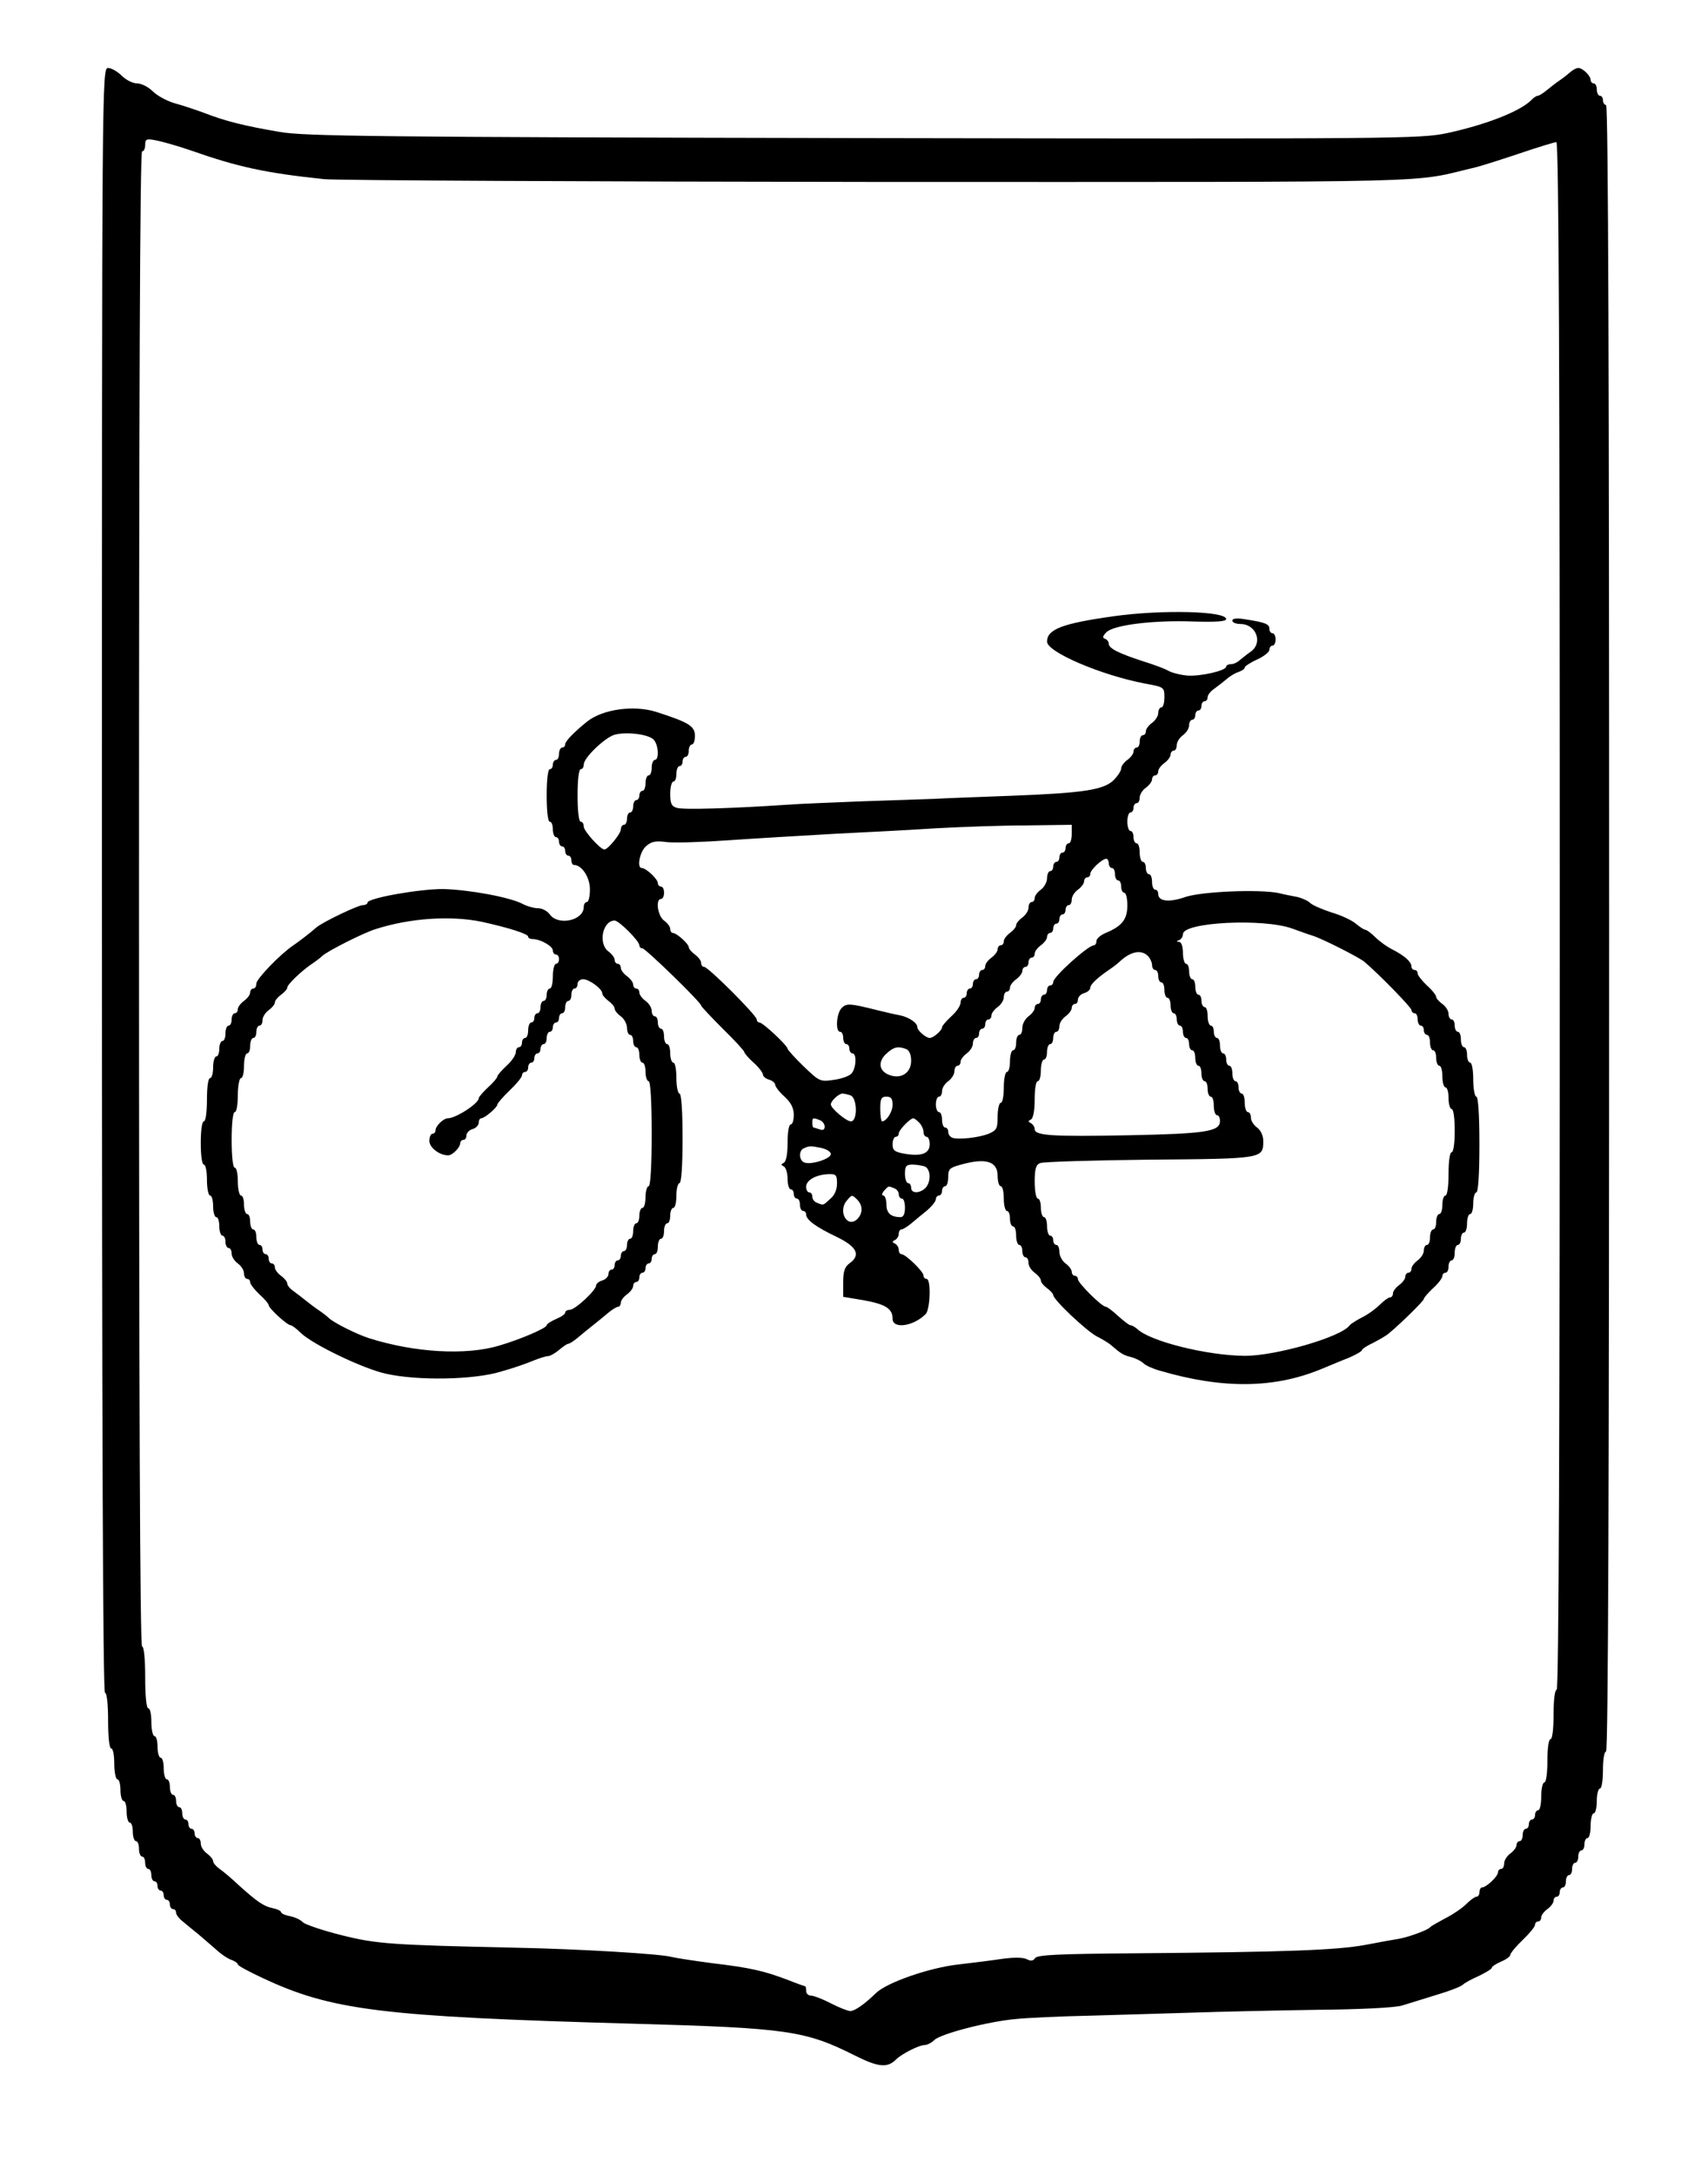 <svg xmlns="http://www.w3.org/2000/svg" version="1.0" width="737.333" height="938.667" viewBox="0 0 553 704"><path d="M33 285c0 174.7.3 263 1 263 .6 0 1 3.7 1 9s.4 9 1 9 1 2.2 1 5c0 2.7.5 5 1 5 .6 0 1 1.6 1 3.5s.5 3.5 1 3.5c.6 0 1 1.6 1 3.5s.5 3.5 1 3.5c.6 0 1 1.3 1 3 0 1.6.5 3 1 3 .6 0 1 1.1 1 2.5s.5 2.5 1 2.5c.6 0 1 .9 1 2s.5 2 1 2c.6 0 1 .9 1 2s.5 2 1 2c.6 0 1 .7 1 1.5s.5 1.5 1 1.5c.6 0 1 .7 1 1.5s.5 1.5 1 1.5c.6 0 1 .7 1 1.5s.5 1.5 1 1.5c.6 0 1 .5 1 1.1 0 .7 1 2 2.3 3 1.2 1 3.5 2.9 5 4.1 1.5 1.3 4.1 3.5 5.8 5 1.6 1.5 3.9 3 5 3.3 1 .4 1.9 1 1.9 1.4 0 .4 3.5 2.3 7.8 4.3 22.5 10.6 38.5 12.6 120.2 14.9 50.1 1.4 55.7 2.2 72 10.4 7.4 3.7 10.4 4 13.2 1.1 1.9-1.8 7.4-4.6 9.2-4.6.8 0 2.2-.7 3.1-1.6 2-2 17.3-6 26.3-6.8 3.7-.4 14.6-.9 24.2-1.1 9.6-.3 24.8-.7 33.6-1 8.9-.3 26.9-.7 40-.9 13.5-.1 25.4-.7 27.4-1.4 1.9-.6 6.9-2.1 11-3.4 4.1-1.2 8-2.7 8.6-3.3.6-.6 3-1.9 5.3-2.9 2.2-1.1 4.1-2.2 4.1-2.6 0-.4 1.4-1.3 3-2 1.7-.7 3-1.7 3-2.2 0-.5 1.8-2.7 4-4.8 2.2-2.1 4-4.3 4-4.9 0-.6.5-1.1 1-1.1.6 0 1-.6 1-1.3 0-.7.9-1.9 2-2.7 1.1-.8 2-2 2-2.7 0-.7.5-1.3 1-1.3.6 0 1-.7 1-1.5s.5-1.5 1-1.5c.6 0 1-.9 1-2s.5-2 1-2c.6 0 1-.9 1-2s.5-2 1-2c.6 0 1-.9 1-2s.5-2 1-2c.6 0 1-.9 1-2s.5-2 1-2c.6 0 1-1.8 1-4s.5-4 1-4c.6 0 1-1.8 1-4s.5-4 1-4c.6 0 1-2.7 1-6s.4-6 1-6c.7 0 1-89.5 1-266.5S520.7 34 520 34c-.5 0-1-.7-1-1.5s-.4-1.5-1-1.5c-.5 0-1-.9-1-2s-.4-2-1-2c-.5 0-1-.5-1-1.1 0-1.4-2.6-3.9-4-3.9-.6 0-1.7.6-2.4 1.2-.8.7-2.4 2-3.6 2.8-1.2.8-3.1 2.3-4.2 3.2-1.2 1-2.5 1.8-2.9 1.8-.4 0-1.4.6-2.1 1.4-3.7 3.7-14.8 8-27.3 10.7-8.7 1.8-14.8 1.9-189 1.6-158.6-.3-181.1-.6-189-2-11.2-1.9-17.6-3.5-24-6-2.7-1-7.1-2.5-9.7-3.2-2.6-.7-5.9-2.5-7.3-3.9-1.4-1.4-3.7-2.6-5.1-2.6-1.4 0-3.6-1.1-5-2.5S36 22 35 22c-2 0-2 2.7-2 263zM61.5 48.6C77.1 54.1 86 56 105 58c4.7.4 85.9.8 180.5.9 187.9 0 170.4.4 192.5-4.8 1.9-.5 8.3-2.5 14.2-4.5 5.9-2 11.2-3.6 11.7-3.6.8 0 1.1 75.6 1.1 250.5 0 166.3-.3 250.5-1 250.5-.6 0-1 3.3-1 8s-.4 8-1 8-1 3-1 7-.4 7-1 7c-.5 0-1 2-1 4.5s-.4 4.5-1 4.5c-.5 0-1 .7-1 1.5s-.4 1.5-1 1.5c-.5 0-1 .7-1 1.5s-.4 1.5-1 1.5c-.5 0-1 .9-1 2s-.4 2-1 2c-.5 0-1 .6-1 1.3 0 .7-.9 1.9-2 2.7-1.1.8-2 2.2-2 3.2s-.4 1.8-1 1.8c-.5 0-1 .5-1 1.1 0 1.3-3.8 4.9-5.2 4.9-.4 0-.8.7-.8 1.5s-.4 1.5-1 1.5c-.5 0-2 1.1-3.3 2.4-1.3 1.3-4.4 3.4-6.8 4.6-2.4 1.3-4.6 2.5-4.9 2.9-.7.9-7.1 3.2-10 3.7-1.4.2-6.3 1.1-11 2-9.4 1.7-25.4 2.3-73.8 2.7-25.9.2-32.4.5-33.1 1.6-.6.9-1.4 1-2.7.3-1.2-.6-4.1-.6-7.9-.1-3.3.5-9.6 1.3-14 1.8-9.4 1-23.2 5.8-26.8 9.2-3.9 3.8-7 5.9-8.4 5.9-.8 0-3.6-1.1-6.3-2.5-2.7-1.4-5.6-2.5-6.5-2.5-.8 0-1.5-.7-1.5-1.5s-.1-1.5-.3-1.5c-.1 0-2.7-.9-5.7-2.1-7.7-2.9-11.9-3.9-24.5-5.4-6-.8-11.9-1.7-13-2-3.4-1-30.1-2.6-50.5-3-40.6-.9-45.1-1.2-56.6-4.1-6-1.5-11.5-3.4-12.3-4.1-.7-.8-2.6-1.7-4.2-2-1.6-.3-2.9-.9-2.9-1.3s-1.2-1-2.7-1.3c-3-.6-5.2-2.2-11.3-7.7-2-1.9-4.7-4.2-5.9-5-1.1-.8-2.1-1.9-2.1-2.5 0-.6-.9-1.7-2-2.5s-2-2.2-2-3.2-.4-1.8-1-1.8c-.5 0-1-.7-1-1.5s-.4-1.5-1-1.5c-.5 0-1-.7-1-1.5s-.4-1.5-1-1.5c-.5 0-1-.9-1-2s-.4-2-1-2c-.5 0-1-.9-1-2s-.4-2-1-2c-.5 0-1-1.1-1-2.5s-.4-2.5-1-2.5c-.5 0-1-1.6-1-3.5s-.4-3.5-1-3.5c-.5 0-1-1.6-1-3.5s-.4-3.5-1-3.5c-.5 0-1-2-1-4.5s-.4-4.5-1-4.5-1-4-1-10-.4-10-1-10c-.7 0-1-81.3-1-242s.3-242 1-242c.6 0 1-1 1-2.1 0-1.9.4-2.1 3.8-1.4 2 .4 6.9 1.8 10.7 3.1z"/><path d="M360.5 199.5c-16.5 2.3-21.5 4.2-21.5 8.2 0 3.4 17.6 10.9 31.8 13.6 6.1 1.1 6.2 1.2 6.2 4.4 0 1.8-.4 3.3-1 3.3-.5 0-1 .8-1 1.8s-.9 2.4-2 3.2c-1.1.8-2 2-2 2.7 0 .7-.4 1.3-1 1.3-.5 0-1 .9-1 2s-.4 2-1 2c-.5 0-1 .6-1 1.3 0 .7-.9 1.9-2 2.7-1.1.8-2 2-2 2.8 0 .7-1.1 2.4-2.4 3.7-3.2 3.2-9.7 4.2-33.1 5.1-10.4.4-21.7.8-25 1-3.3.1-13.9.5-23.5.8-9.6.4-20.4.8-24 1.1-18.1 1.2-33.9 1.7-35.9 1-1.7-.5-2.1-1.4-2.1-4.6 0-2.1.5-3.9 1-3.9.6 0 1-1.1 1-2.5s.5-2.5 1-2.5c.6 0 1-.7 1-1.5s.5-1.5 1-1.5c.6 0 1-.9 1-2s.5-2 1-2c.6 0 1-1.3 1-2.8 0-3.2-2.1-4.4-12.7-7.8-7.2-2.2-17.1-.8-22.1 3.1-4 3.2-7.2 6.4-7.2 7.4 0 .6-.4 1.1-1 1.1-.5 0-1 .9-1 2s-.4 2-1 2c-.5 0-1 .7-1 1.5s-.4 1.5-1 1.5-1 3.5-1 8.5.4 8.5 1 8.5 1 1.1 1 2.5.5 2.5 1 2.5c.6 0 1 .7 1 1.5s.5 1.5 1 1.5c.6 0 1 .7 1 1.5s.5 1.5 1 1.5c.6 0 1 .7 1 1.5s.4 1.5.8 1.5c2.6 0 5.2 4 5.2 7.9 0 2.2-.4 4.1-1 4.1-.5 0-1 .7-1 1.6 0 4.4-8.3 6.2-11 2.4-.8-1.1-2.5-2-3.8-2-1.3 0-3.5-.6-5-1.4-4.2-2.2-17.5-4.6-25.6-4.8-7.4-.1-24.6 2.9-24.6 4.4 0 .4-.7.8-1.5.8-1.6 0-12.8 5.4-14.9 7.1-2.9 2.5-5.6 4.5-7.6 5.9-4.3 2.9-12 10.9-12 12.4 0 .9-.4 1.6-1 1.6-.5 0-1 .6-1 1.3 0 .7-.9 1.9-2 2.7-1.1.8-2 2-2 2.7 0 .7-.4 1.3-1 1.3-.5 0-1 .9-1 2s-.4 2-1 2c-.5 0-1 1.1-1 2.5s-.4 2.5-1 2.5c-.5 0-1 1.1-1 2.5s-.4 2.5-1 2.5c-.5 0-1 1.6-1 3.5s-.4 3.5-1 3.5-1 3-1 7-.4 7-1 7-1 3-1 7 .4 7 1 7 1 2.2 1 5c0 2.7.5 5 1 5 .6 0 1 1.6 1 3.5s.5 3.5 1 3.5c.6 0 1 1.3 1 3 0 1.6.5 3 1 3 .6 0 1 .9 1 2s.5 2 1 2c.6 0 1 .8 1 1.8s.9 2.4 2 3.2c1.1.8 2 2.2 2 3.2s.5 1.8 1 1.8c.6 0 1 .5 1 1.1 0 .6 1.4 2.4 3 3.9 1.7 1.5 3 3.1 3 3.5 0 1 6 6.5 7.1 6.5.4 0 1.9 1.1 3.2 2.4 3.7 3.7 20.3 11.7 27.7 13.3 10.2 2.3 28.4 2 37.2-.7 4-1.1 8.8-2.8 10.6-3.6 1.8-.7 3.9-1.4 4.6-1.4.7 0 2.3-.9 3.6-2 1.3-1.1 2.6-2 3-2 .4 0 1.8-.9 3.1-2s3.5-2.9 4.9-4c1.4-1.1 3.6-2.9 4.9-4 1.3-1.1 2.8-2 3.3-2 .4 0 .8-.6.8-1.3 0-.7.9-1.9 2-2.7 1.1-.8 2-2 2-2.7 0-.7.5-1.3 1-1.3.6 0 1-.7 1-1.5s.5-1.5 1-1.5c.6 0 1-.7 1-1.5s.5-1.5 1-1.5c.6 0 1-.7 1-1.5s.5-1.5 1-1.5c.6 0 1-1.1 1-2.5s.5-2.5 1-2.5c.6 0 1-1.1 1-2.5s.5-2.5 1-2.5c.6 0 1-1.1 1-2.5s.5-2.5 1-2.5c.6 0 1-1.8 1-4s.5-4 1-4c.6 0 1-5.5 1-14.5s-.4-14.5-1-14.5c-.5 0-1-2.3-1-5 0-2.8-.4-5-1-5-.5 0-1-1.4-1-3 0-1.7-.4-3-1-3-.5 0-1-1.1-1-2.5s-.4-2.5-1-2.5c-.5 0-1-.9-1-2s-.4-2-1-2c-.5 0-1-.8-1-1.8s-.9-2.4-2-3.2c-1.1-.8-2-2-2-2.7 0-.7-.4-1.3-1-1.3-.5 0-1-.6-1-1.3 0-.7-.9-1.9-2-2.7-1.1-.8-2-2-2-2.7 0-.7-.4-1.3-1-1.3-.5 0-1-.6-1-1.3 0-.7-.9-1.9-2-2.7-3.4-2.5-1.9-10 2-10 1.4 0 8 6.6 8 8 0 .5.4 1 1 1 1 0 19 17.5 19 18.5 0 .3 3.2 3.7 7 7.5 3.9 3.8 7 7.2 7 7.6 0 .3 1.3 1.9 3 3.4s3 3.3 3 3.8c0 .6.9 1.4 2 1.7 1.1.3 2 1.1 2 1.7 0 .5 1.3 2.3 3 3.8 2.1 1.9 3 3.7 3 5.9 0 1.7-.4 3.1-1 3.1s-1 2.6-1 5.9c0 3.8-.5 6.1-1.2 6.5-1 .5-1 .7 0 1.2.6.3 1.2 2.1 1.2 4s.5 3.4 1 3.4c.6 0 1 .7 1 1.5s.5 1.5 1 1.5c.6 0 1 .9 1 2s.5 2 1 2c.6 0 1 .5 1 1.1 0 1.8 3.2 4.1 9.9 7.3 6.6 3.2 7.9 5.9 4.1 8.6-1.5 1.1-2 2.6-2 6.1v4.7l6.6 1.1c7.1 1.3 9.4 2.7 9.4 6 0 3.4 6.7 2.5 10.7-1.5 1.5-1.5 1.8-11.4.3-11.4-.5 0-1-.5-1-1.1 0-1.3-5.8-6.9-7.1-6.9-.5 0-.9-.6-.9-1.4 0-.8-.6-1.7-1.2-2-1-.5-1-.7 0-1.2.6-.3 1.2-1.2 1.2-2s.4-1.4.8-1.4c.5 0 2-.9 3.3-2 1.3-1.1 3.6-3 5.1-4.2 1.5-1.3 2.8-2.9 2.8-3.6 0-.6.5-1.2 1-1.2.6 0 1-.7 1-1.5s.5-1.5 1-1.5c.6 0 1-1.3 1-3 0-2.5.5-3 3.8-3.9 8.3-2.4 12.2-1.2 12.2 3.5 0 1.9.5 3.4 1 3.4.6 0 1 1.8 1 4s.5 4 1 4c.6 0 1 1.1 1 2.5s.5 2.5 1 2.5c.6 0 1 1.3 1 3 0 1.6.5 3 1 3 .6 0 1 .9 1 2s.5 2 1 2c.6 0 1 .8 1 1.8s.9 2.4 2 3.2c1.1.8 2 1.9 2 2.5 0 .6.9 1.7 2 2.5s2 1.8 2 2.2c0 1.5 10.7 11.6 14.1 13.4 1.8.9 3.9 2.2 4.6 2.8 3.1 2.7 4 3.3 6.5 3.9 1.5.4 3.3 1.3 4 2 .7.7 3.1 1.8 5.3 2.4 20.4 6 37.2 5.8 52.5-.6 2.5-1 6.4-2.7 8.8-3.6 2.3-1 4.2-2.1 4.2-2.5 0-.3 1.6-1.4 3.6-2.3 1.9-1 4.2-2.3 5-3 3.9-3.2 11.4-10.6 11.4-11.2 0-.4 1.4-2 3-3.5 1.7-1.5 3-3.3 3-3.9 0-.6.5-1.1 1-1.1.6 0 1-.9 1-2s.5-2 1-2c.6 0 1-1.1 1-2.5s.5-2.5 1-2.5c.6 0 1-.9 1-2s.5-2 1-2c.6 0 1-1.4 1-3 0-1.7.5-3 1-3 .6 0 1-1.6 1-3.5s.5-3.5 1-3.5c.6 0 1-5.8 1-15.5s-.4-15.5-1-15.5c-.5 0-1-2.5-1-5.5s-.4-5.5-1-5.5c-.5 0-1-1.1-1-2.5s-.4-2.5-1-2.5c-.5 0-1-1.1-1-2.5s-.4-2.5-1-2.5c-.5 0-1-.9-1-2s-.4-2-1-2c-.5 0-1-.8-1-1.8s-.9-2.4-2-3.2c-1.1-.8-2-1.8-2-2.3 0-.5-1.3-2.2-3-3.7-1.6-1.5-3-3.3-3-3.9 0-.6-.4-1.1-1-1.1-.5 0-1-.5-1-1.1 0-1.5-2.1-3.4-5.9-5.4-1.9-.9-4.5-2.8-5.8-4.1-1.3-1.3-2.8-2.4-3.2-2.4-.4 0-1.8-.9-3-1.9-1.2-1.1-4.8-2.8-7.9-3.7-3.1-1-6.3-2.4-7-3.1-.7-.7-2.5-1.5-4-1.9-1.5-.3-4.3-.8-6.2-1.3-6.4-1.3-25.1-.5-30.3 1.3-5.1 1.8-8.7 1.4-8.7-1 0-.8-.4-1.4-1-1.4-.5 0-1-1.1-1-2.5s-.4-2.5-1-2.5c-.5 0-1-.9-1-2s-.4-2-1-2c-.5 0-1-1.4-1-3 0-1.7-.4-3-1-3-.5 0-1-.9-1-2s-.4-2-1-2c-.5 0-1-1.4-1-3 0-1.7.5-3 1-3 .6 0 1-.7 1-1.5s.5-1.5 1-1.5c.6 0 1-.8 1-1.8s.9-2.4 2-3.2c1.1-.8 2-2 2-2.7 0-.7.5-1.3 1-1.3.6 0 1-.6 1-1.3 0-.7.9-1.9 2-2.7 1.1-.8 2-2 2-2.7 0-.7.5-1.3 1-1.3.6 0 1-.8 1-1.8s.9-2.4 2-3.2c1.1-.8 2-2.2 2-3.2s.5-1.8 1-1.8c.6 0 1-.7 1-1.5s.5-1.5 1-1.5c.6 0 1-.7 1-1.5s.5-1.5 1-1.5c.6 0 1-.6 1-1.3 0-.7.9-1.9 2.1-2.7 1.1-.8 3-2.3 4.1-3.2 1.1-1 2.9-2 3.9-2.3 1.1-.4 1.9-1 1.9-1.4 0-.4 1.8-1.6 4-2.6s4-2.4 4-3.2c0-.7.5-1.3 1-1.3.6 0 1-.9 1-2s-.4-2-1-2c-.5 0-1-.6-1-1.4 0-1.6-1.3-2.1-7.7-3.1-2.9-.5-4.3-.3-4.3.4 0 .6 1.2 1.1 2.6 1.1 5.2 0 7.4 6.2 3.3 9-1.2.8-2.7 2.1-3.5 2.7-.7.7-2 1.3-2.8 1.3-.9 0-1.6.4-1.6.8 0 1.3-8.3 3.2-12.5 2.9-2.3-.2-5.1-.9-6.3-1.6-1.2-.7-4.8-2-8-3-8-2.6-11.2-4.2-11.2-5.7 0-.7-.6-1.4-1.2-1.6-.9-.3-.8-.9.4-2.1 2.3-2.4 15.3-4 28.3-3.5 7.2.2 10.5 0 10.5-.8 0-2.6-20.9-3.1-36.5-.9zm-148.9 39.9c1.6 1.6 1.9 6.6.4 6.6-.5 0-1 1.1-1 2.5s-.4 2.5-1 2.5c-.5 0-1 1.1-1 2.5s-.4 2.5-1 2.5c-.5 0-1 .7-1 1.5s-.4 1.5-1 1.5c-.5 0-1 .9-1 2s-.4 2-1 2c-.5 0-1 .9-1 2s-.4 2-1 2c-.5 0-1 .7-1 1.5 0 1.4-4.2 6.5-5.3 6.5-1.3 0-6.7-6-6.7-7.4 0-.9-.4-1.6-1-1.6s-1-3.5-1-8.5.4-8.5 1-8.5 1-.7 1-1.5c0-2.2 6.6-8.5 9.8-9.6 3.6-1.1 11-.3 12.8 1.5zM347 270c0 1.6-.4 3-1 3-.5 0-1 .7-1 1.5s-.4 1.5-1 1.5c-.5 0-1 .7-1 1.5s-.4 1.5-1 1.5c-.5 0-1 .7-1 1.5s-.4 1.5-1 1.5c-.5 0-1 1-1 2.3 0 1.2-.9 2.9-2 3.7-1.1.8-2 2-2 2.7 0 .7-.4 1.3-1 1.3-.5 0-1 .8-1 1.8s-.9 2.4-2 3.2c-1.1.8-2 1.9-2 2.5 0 .6-.9 1.7-2 2.5s-2 2-2 2.7c0 .7-.4 1.3-1 1.3-.5 0-1 .6-1 1.3 0 .7-.9 1.9-2 2.7-1.1.8-2 2-2 2.7 0 .7-.4 1.3-1 1.3-.5 0-1 .7-1 1.5s-.4 1.5-1 1.5c-.5 0-1 .7-1 1.5s-.4 1.5-1 1.5c-.5 0-1 .7-1 1.5s-.4 1.5-1 1.5c-.5 0-1 .7-1 1.6 0 .9-1.3 2.9-3 4.4-1.6 1.5-3 3.1-3 3.5 0 1.1-2.8 3.5-4 3.5-1.2 0-4-2.4-4-3.5 0-1.4-2.7-3.2-5.5-3.8-1.7-.3-5-1.1-7.5-1.7-8.8-2.2-9.9-2.3-11.5-.7-1.7 1.7-2.1 7.7-.5 7.7.6 0 1 .9 1 2s.5 2 1 2c.6 0 1 .7 1 1.5s.5 1.5 1 1.5c1.5 0 1.2 5-.4 6.6-.8.8-3.4 1.7-5.9 2-4.2.6-4.5.4-9.5-4.4-2.9-2.8-5.2-5.4-5.2-5.7 0-1-8-8.5-9.1-8.5-.5 0-.9-.5-.9-1 0-1.3-15.7-17-17-17-.6 0-1-.6-1-1.3 0-.7-.9-1.9-2-2.7-1.1-.8-2-1.9-2-2.4 0-1-3.9-4.6-5.2-4.6-.4 0-.8-.6-.8-1.3 0-.7-.9-1.9-2-2.7-2.1-1.5-2.8-7-1-7 .6 0 1-.9 1-2s-.4-2-1-2c-.5 0-1-.5-1-1.1 0-1.3-3.8-4.9-5.2-4.9-1.7 0-.7-5.3 1.4-7.1 1.7-1.5 3.1-1.8 6.7-1.3 2.5.3 11.6 0 20.1-.6 8.5-.6 24.1-1.5 34.5-2.1 10.5-.5 25.3-1.3 33-1.8 7.7-.4 20.6-.9 28.8-.9l14.7-.2v3zm12 9.5c0 .8.5 1.5 1 1.5.6 0 1 .9 1 2s.5 2 1 2c.6 0 1 .9 1 2s.5 2 1 2c.6 0 1 1.9 1 4.1 0 4.5-1.7 6.7-7 8.9-1.7.7-3 1.9-3 2.6 0 .8-.4 1.4-.8 1.4-1.9 0-13.2 10.2-13.2 11.9 0 .6-.4 1.1-1 1.1-.5 0-1 .7-1 1.5s-.4 1.5-1 1.5c-.5 0-1 .7-1 1.5s-.4 1.5-1 1.5c-.5 0-1 .6-1 1.3 0 .7-.9 1.9-2 2.7-1.1.8-2 2.5-2 3.7 0 1.3-.4 2.3-1 2.3-.5 0-1 1.1-1 2.5s-.4 2.5-1 2.5c-.5 0-1 1.6-1 3.5s-.4 3.5-1 3.5c-.5 0-1 2.2-1 5 0 2.7-.4 5-1 5-.5 0-1 2-1 4.4 0 3.9-.3 4.5-2.9 5.6-3.2 1.3-9.9 2-11.8 1.3-.7-.3-1.3-1.1-1.3-1.9 0-.8-.4-1.4-1-1.4-.5 0-1-1.1-1-2.5s-.4-2.5-1-2.5c-.5 0-1-1.1-1-2.5s.5-2.5 1-2.5c.6 0 1-.8 1-1.8s.9-2.4 2-3.2c1.1-.8 2-2.2 2-3.2s.5-1.8 1-1.8c.6 0 1-.6 1-1.3 0-.7.9-1.9 2-2.7 1.1-.8 2-2.2 2-3.2s.5-1.8 1-1.8c.6 0 1-.7 1-1.5s.5-1.5 1-1.5c.6 0 1-.7 1-1.5s.5-1.5 1-1.5c.6 0 1-.6 1-1.3 0-.7.9-1.9 2-2.7 1.1-.8 2-2.2 2-3.2s.5-1.8 1-1.8c.6 0 1-.6 1-1.3 0-.7.9-1.9 2-2.7 1.1-.8 2-2 2-2.7 0-.7.5-1.3 1-1.3.6 0 1-.7 1-1.5s.5-1.5 1-1.5c.6 0 1-.6 1-1.3 0-.7.9-1.9 2-2.7 1.1-.8 2-2 2-2.7 0-.7.5-1.3 1-1.3.6 0 1-.7 1-1.5s.5-1.5 1-1.5c.6 0 1-.7 1-1.5s.5-1.5 1-1.5c.6 0 1-.7 1-1.5s.5-1.5 1-1.5c.6 0 1-.8 1-1.8s.9-2.4 2-3.2c1.1-.8 2-2 2-2.7 0-.7.5-1.3 1-1.3.6 0 1-.5 1-1.1 0-1.3 3.8-4.9 5.2-4.9.4 0 .8.7.8 1.5zm-203 18.9c8.6 1.9 15 3.9 15 4.8 0 .5.7.8 1.5.8 2.5 0 6.5 2.3 6.5 3.7 0 .7.5 1.3 1 1.3.6 0 1 .7 1 1.5s-.4 1.5-1 1.5c-.5 0-1 1.8-1 4s-.4 4-1 4c-.5 0-1 .9-1 2s-.4 2-1 2c-.5 0-1 .9-1 2s-.4 2-1 2c-.5 0-1 .7-1 1.5s-.4 1.5-1 1.5c-.5 0-1 1.1-1 2.5s-.4 2.5-1 2.5c-.5 0-1 .7-1 1.5s-.4 1.5-1 1.5c-.5 0-1 .7-1 1.6 0 .9-1.3 2.9-3 4.4-1.6 1.5-3 3.1-3 3.5 0 .4-1.3 2-3 3.5-1.6 1.5-3 3.1-3 3.5 0 1.7-7.4 6.5-10 6.5-1.4 0-4 2.5-4 3.9 0 .6-.4 1.1-1 1.1-.5 0-1 1.1-1 2.3 0 2.2 3.3 4.7 6.1 4.7 1.4 0 3.9-2.6 3.9-3.9 0-.6.5-1.1 1-1.1.6 0 1-.6 1-1.4 0-.8.9-1.8 2-2.1 1.1-.3 2-1.3 2-2.1s.4-1.4.8-1.4c1.1 0 5.2-3.5 5.2-4.4 0-.4 1.8-2.5 4-4.6 2.2-2.1 4-4.3 4-4.9 0-.6.5-1.1 1-1.1.6 0 1-.7 1-1.5s.5-1.5 1-1.5c.6 0 1-.7 1-1.5s.5-1.5 1-1.5c.6 0 1-.7 1-1.5s.5-1.5 1-1.5c.6 0 1-.9 1-2s.5-2 1-2c.6 0 1-.7 1-1.5s.5-1.5 1-1.5c.6 0 1-.7 1-1.5s.5-1.5 1-1.5c.6 0 1-.9 1-2s.5-2 1-2c.6 0 1-.9 1-2s.5-2 1-2c.6 0 1-.7 1-1.5s.8-1.5 1.8-1.5c2 0 6.2 3.1 6.2 4.6 0 .5.9 1.6 2 2.4 1.1.8 2 1.9 2 2.5 0 .6.9 1.7 2 2.5s2 2.5 2 3.7c0 1.3.5 2.3 1 2.3.6 0 1 .9 1 2s.5 2 1 2c.6 0 1 1.1 1 2.5s.5 2.5 1 2.5c.6 0 1 1.3 1 3 0 1.6.5 3 1 3 .6 0 1 6.3 1 17s-.4 17-1 17c-.5 0-1 1.6-1 3.5s-.4 3.5-1 3.5c-.5 0-1 1.1-1 2.5s-.4 2.5-1 2.5c-.5 0-1 1.1-1 2.5s-.4 2.5-1 2.5c-.5 0-1 .9-1 2s-.4 2-1 2c-.5 0-1 .7-1 1.5s-.4 1.5-1 1.5c-.5 0-1 .7-1 1.5s-.4 1.5-1 1.5c-.5 0-1 .6-1 1.4 0 .8-.9 1.8-2 2.1-1.1.3-2 1.1-2 1.6 0 1.6-6.8 7.9-8.5 7.9-.8 0-1.5.4-1.5.9s-1.3 1.4-3 2.1c-1.6.7-3 1.6-3 2 0 .9-8.3 4.5-15.4 6.6-10.7 3.2-27.2 2.3-42.1-2.4-3.8-1.2-11.5-5-13.1-6.6-.6-.6-2.2-1.8-3.4-2.6-1.2-.8-3-2.2-4-3-1-.8-2.8-2.2-3.9-3-1.2-.8-2.1-1.9-2.1-2.5 0-.6-.9-1.7-2-2.5s-2-2-2-2.7c0-.7-.4-1.3-1-1.3-.5 0-1-.7-1-1.5s-.4-1.5-1-1.5c-.5 0-1-.7-1-1.5s-.4-1.5-1-1.5c-.5 0-1-1.1-1-2.5s-.4-2.5-1-2.5c-.5 0-1-1.1-1-2.5s-.4-2.5-1-2.5c-.5 0-1-1.4-1-3 0-1.7-.4-3-1-3-.5 0-1-2-1-4.5s-.4-4.5-1-4.5-1-3.7-1-9 .4-9 1-9 1-2.5 1-5.5.5-5.5 1-5.5c.6 0 1-1.8 1-4s.5-4 1-4c.6 0 1-1.1 1-2.5s.5-2.5 1-2.5c.6 0 1-.9 1-2s.5-2 1-2c.6 0 1-.8 1-1.8s.9-2.4 2-3.2c1.1-.8 2-1.9 2-2.5 0-.6.9-1.7 2-2.5s2-1.8 2-2.3c0-1 4.6-5.4 8-7.7 1.2-.8 2.8-2 3.4-2.6 1.6-1.5 13.2-7.4 17.1-8.6 11.1-3.6 24.4-4.5 34.5-2.4zm262.4 2.2c2.3.8 5.2 1.9 6.6 2.3 3.2 1 14.8 6.9 16.7 8.4 4.5 3.8 15.3 14.8 15.3 15.7 0 .5.5 1 1 1 .6 0 1 .9 1 2s.5 2 1 2c.6 0 1 .7 1 1.5s.5 1.5 1 1.5c.6 0 1 1.1 1 2.5s.5 2.5 1 2.5c.6 0 1 1.1 1 2.5s.5 2.5 1 2.5c.6 0 1 1.6 1 3.5s.5 3.5 1 3.5c.6 0 1 1.6 1 3.5s.5 3.5 1 3.5c.6 0 1 3 1 7s-.4 7-1 7-1 3-1 7-.4 7-1 7c-.5 0-1 1.3-1 3 0 1.6-.4 3-1 3-.5 0-1 1.1-1 2.5s-.4 2.5-1 2.5c-.5 0-1 1.1-1 2.5s-.4 2.5-1 2.5c-.5 0-1 .8-1 1.8s-.9 2.4-2 3.2c-1.1.8-2 2-2 2.7 0 .7-.4 1.3-1 1.3-.5 0-1 .6-1 1.3 0 .7-.9 1.9-2 2.7-1.1.8-2 2-2 2.7 0 .7-.4 1.3-1 1.3-.5 0-2 1.1-3.3 2.4-1.3 1.3-3.9 3.2-5.8 4.1-1.9 1-3.6 2.1-3.9 2.5-2.6 3.8-24.2 10-34.1 9.9-12.1-.1-30.6-4.7-34.7-8.7-.7-.6-1.7-1.2-2.2-1.2-.4 0-2.2-1.4-4-3-1.8-1.7-3.6-3-4-3-1.3 0-9-7.7-9-8.9 0-.6-.4-1.1-1-1.1-.5 0-1-.6-1-1.3 0-.7-.9-1.9-2-2.7-1.1-.8-2-2.5-2-3.7 0-1.3-.4-2.3-1-2.3-.5 0-1-.7-1-1.5s-.4-1.5-1-1.5c-.5 0-1-1.4-1-3 0-1.7-.4-3-1-3-.5 0-1-1.4-1-3 0-1.7-.4-3-1-3-.5 0-1-2.4-1-5.4 0-4.2.4-5.6 1.8-6.1.9-.4 16.9-.9 35.4-1.1 36.9-.3 36.8-.3 36.8-6.1 0-1.7-.8-3.4-2-4.3-1.1-.8-2-2.2-2-3.2s-.4-1.8-1-1.8c-.5 0-1-1.4-1-3 0-1.7-.4-3-1-3-.5 0-1-.9-1-2s-.4-2-1-2c-.5 0-1-1.1-1-2.5s-.4-2.5-1-2.5c-.5 0-1-.9-1-2s-.4-2-1-2c-.5 0-1-1.1-1-2.5s-.4-2.5-1-2.5c-.5 0-1-.9-1-2s-.4-2-1-2c-.5 0-1-1.4-1-3 0-1.7-.4-3-1-3-.5 0-1-.9-1-2s-.4-2-1-2c-.5 0-1-1.1-1-2.5s-.4-2.5-1-2.5c-.5 0-1-1.1-1-2.5s-.4-2.5-1-2.5c-.5 0-1-1.6-1-3.5 0-2.1-.5-3.5-1.2-3.6-1 0-1-.2 0-.6.6-.2 1.2-1.1 1.2-1.9 0-3.9 26.1-5.2 35.4-1.8zm-46.8 8.8c.8.8 1.4 2.2 1.4 3 0 .9.5 1.6 1 1.6.6 0 1 .9 1 2s.5 2 1 2c.6 0 1 1.1 1 2.5s.5 2.5 1 2.5c.6 0 1 1.1 1 2.5s.5 2.5 1 2.5c.6 0 1 .9 1 2s.5 2 1 2c.6 0 1 .9 1 2s.5 2 1 2c.6 0 1 .9 1 2s.5 2 1 2c.6 0 1 1.1 1 2.5s.5 2.5 1 2.5c.6 0 1 1.1 1 2.5s.5 2.5 1 2.5c.6 0 1 1.1 1 2.5s.5 2.5 1 2.5c.6 0 1 1.3 1 3 0 1.6.5 3 1 3 .6 0 1 .8 1 1.9 0 3.4-4.6 4.1-29.5 4.6-25.2.5-30.5.1-30.5-2 0-.7-.6-1.6-1.2-1.9-1-.5-1-.7 0-1.2.7-.4 1.2-2.7 1.2-6.5 0-3.3.4-5.9 1-5.9s1-1.6 1-3.5.5-3.5 1-3.5c.6 0 1-1.1 1-2.5s.5-2.5 1-2.5c.6 0 1-.9 1-2s.5-2 1-2c.6 0 1-.8 1-1.8s.9-2.4 2-3.2c1.1-.8 2-2 2-2.7 0-.7.5-1.3 1-1.3.6 0 1-.6 1-1.4 0-.8.9-1.8 2-2.1 1.1-.3 2-1.1 2-1.7 0-1.1 2.2-3.2 6-5.8 1.2-.8 2.8-2 3.4-2.6 3.6-3.4 7-4.1 9.2-2zm-78.2 30.2c1 .4 1.6 1.8 1.6 3.8 0 4.1-3.6 6.2-7.5 4.4-3.1-1.4-3.2-4.4-.3-6.9 2.2-2 3.6-2.3 6.2-1.3zm-18 15c2.2.9 2.3 8.4.1 8.4-1.5 0-6.5-4.2-6.5-5.5 0-1.1 2.5-3.4 3.7-3.5.6 0 1.8.3 2.7.6zm13.6 3c0 2.3-2 5.4-3.4 5.4-.3 0-.6-1.8-.6-4 0-3.3.3-4 2-4 1.5 0 2 .7 2 2.6zm-23.6 5c.9.3 1.6 1.3 1.6 2.1 0 1-.6 1.3-1.6.9-.9-.3-1.8-.6-2-.6-.2 0-.4-.7-.4-1.5 0-1.7.2-1.8 2.4-.9zm32.2.8c.8.8 1.4 2.2 1.4 3 0 .9.5 1.6 1 1.6.6 0 1 1.1 1 2.4 0 3-2.6 4-8 3.1-3.4-.6-4-1.1-4-3.1 0-1.3.5-2.4 1-2.4.6 0 1-.5 1-1.1 0-1.1 3.7-4.9 4.7-4.9.3 0 1.1.6 1.9 1.4zm-31.7 8.2c1.7.4 3.1 1.2 3.1 2 0 1.5-6.4 3.6-8.6 2.7-1.7-.6-1.9-3.9-.1-4.6 1.8-.8 2.1-.8 5.6-.1zm33.5 6c2 .8 2.1 5.1.2 7-1.9 1.8-4.6 1.8-4.6-.1 0-.8-.4-1.5-1-1.5-.5 0-1-1.4-1-3 0-2.5.4-3 2.4-3 1.3 0 3.1.3 4 .6zm-28.4 5.5c0 2-.8 3.9-2.2 5-2.4 2.2-2.1 2.1-4.2 1.3-.9-.3-1.6-1.2-1.6-2s-.4-1.4-1-1.4c-.5 0-1-.8-1-1.8 0-2.2 3.3-4 7.3-4.1 2.4-.1 2.7.3 2.7 3zm18.4 1.5c.9.3 1.6 1.2 1.6 2s.5 1.4 1 1.4c.6 0 1 1.3 1 3 0 1.9-.5 3-1.4 3-3.2 0-4.6-1.3-4.6-4.1 0-1.6-.5-2.9-1-2.9-.6 0-.5-.6.2-1.5 1.6-1.7 1.3-1.6 3.2-.9zm-11.8 3.8c1.8 1.9 1.8 4.3 0 6.2-3.3 3.2-6.5-2.6-3.3-6.1 1.5-1.8 1.6-1.8 3.3-.1z"/></svg>
